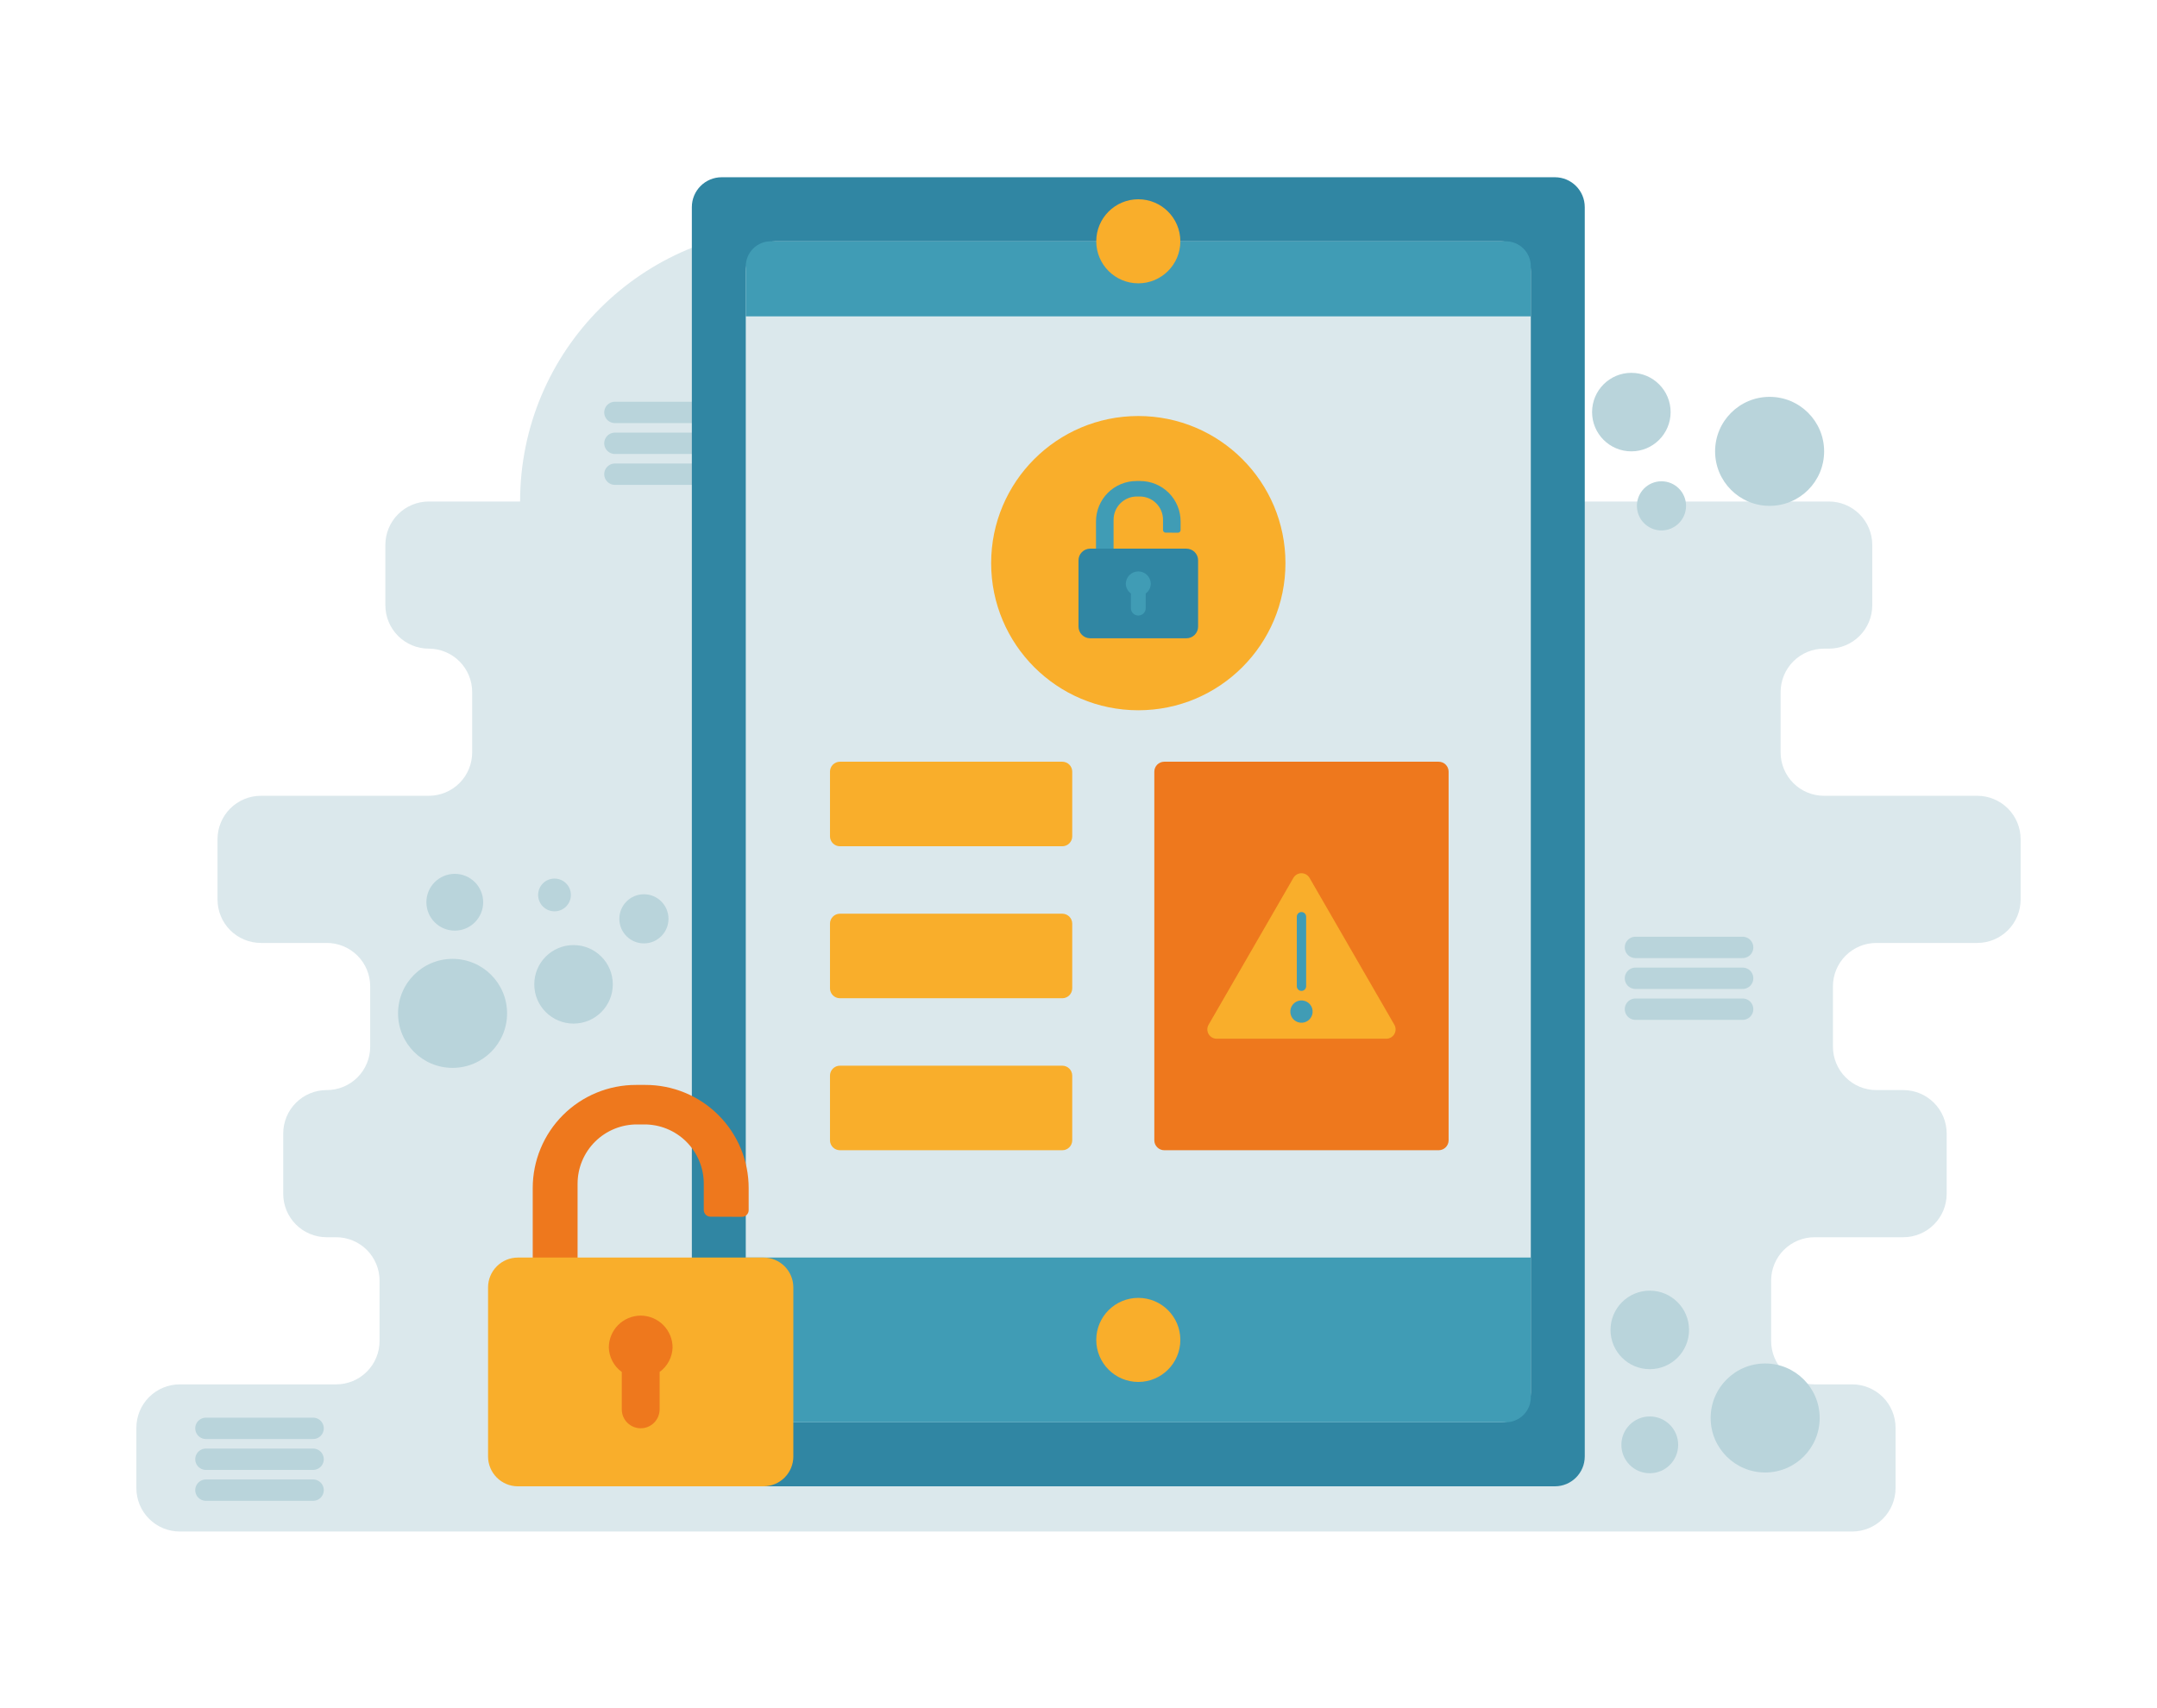 <svg width="303" height="240" viewBox="0 0 303 240" fill="none" xmlns="http://www.w3.org/2000/svg">
<path d="M111.442 108.845C132.641 108.845 149.825 91.66 149.825 70.462C149.825 49.264 132.641 32.08 111.442 32.08C90.244 32.08 73.06 49.264 73.06 70.462C73.06 91.66 90.244 108.845 111.442 108.845Z" fill="#DBE8EC"/>
<path d="M86.377 57.945H101.435" stroke="#B9D4DB" stroke-width="3" stroke-miterlimit="10" stroke-linecap="round"/>
<path d="M86.377 62.285H101.435" stroke="#B9D4DB" stroke-width="3" stroke-miterlimit="10" stroke-linecap="round"/>
<path d="M86.377 66.625H101.435" stroke="#B9D4DB" stroke-width="3" stroke-miterlimit="10" stroke-linecap="round"/>
<path d="M283.843 126.387V117.907C283.843 116.29 283.201 114.739 282.057 113.596C280.914 112.453 279.363 111.81 277.746 111.81H256.225C255.425 111.81 254.632 111.652 253.892 111.346C253.153 111.04 252.48 110.591 251.914 110.024C251.348 109.458 250.899 108.786 250.593 108.046C250.286 107.307 250.128 106.514 250.128 105.713V97.233C250.128 96.433 250.286 95.64 250.593 94.9C250.899 94.16 251.348 93.488 251.914 92.922C252.48 92.356 253.153 91.907 253.892 91.6C254.632 91.294 255.425 91.136 256.225 91.136H256.905C258.522 91.136 260.073 90.494 261.216 89.35C262.36 88.207 263.002 86.656 263.002 85.039V76.559C263.002 74.942 262.36 73.391 261.216 72.248C260.073 71.105 258.522 70.462 256.905 70.462H60.231C58.614 70.462 57.063 71.105 55.92 72.248C54.777 73.391 54.134 74.942 54.134 76.559V85.039C54.134 86.656 54.777 88.207 55.92 89.35C57.063 90.494 58.614 91.136 60.231 91.136C61.848 91.136 63.399 91.779 64.543 92.922C65.686 94.065 66.328 95.616 66.328 97.233V105.713C66.328 107.33 65.686 108.881 64.543 110.024C63.399 111.168 61.848 111.81 60.231 111.81H36.654C35.036 111.81 33.486 112.453 32.342 113.596C31.199 114.739 30.556 116.29 30.556 117.907V126.387C30.556 128.004 31.199 129.555 32.342 130.698C33.486 131.842 35.036 132.484 36.654 132.484H45.905C47.522 132.484 49.073 133.127 50.216 134.27C51.36 135.413 52.002 136.964 52.002 138.581V147.061C52.002 148.678 51.36 150.229 50.216 151.372C49.073 152.516 47.522 153.158 45.905 153.158H45.883C44.266 153.158 42.715 153.801 41.572 154.944C40.428 156.087 39.786 157.638 39.786 159.255V167.735C39.786 169.352 40.428 170.903 41.572 172.046C42.715 173.19 44.266 173.832 45.883 173.832H47.221C48.022 173.832 48.815 173.99 49.554 174.296C50.294 174.603 50.966 175.052 51.533 175.618C52.099 176.184 52.548 176.856 52.854 177.596C53.161 178.336 53.318 179.128 53.318 179.929V188.409C53.318 189.21 53.161 190.003 52.854 190.742C52.548 191.482 52.099 192.154 51.533 192.72C50.966 193.286 50.294 193.736 49.554 194.042C48.815 194.348 48.022 194.506 47.221 194.506H25.254C23.637 194.506 22.086 195.148 20.943 196.292C19.799 197.435 19.157 198.986 19.157 200.603V209.083C19.157 209.884 19.315 210.676 19.621 211.416C19.927 212.156 20.377 212.828 20.943 213.394C21.509 213.96 22.181 214.409 22.921 214.716C23.66 215.022 24.453 215.18 25.254 215.18H260.178C261.795 215.18 263.346 214.538 264.49 213.394C265.633 212.251 266.275 210.7 266.275 209.083V200.603C266.275 198.986 265.633 197.435 264.49 196.292C263.346 195.148 261.795 194.506 260.178 194.506H254.892C254.091 194.506 253.298 194.348 252.559 194.042C251.819 193.736 251.147 193.286 250.581 192.72C250.014 192.154 249.565 191.482 249.259 190.742C248.953 190.003 248.795 189.21 248.795 188.409V179.929C248.795 179.128 248.953 178.336 249.259 177.596C249.565 176.856 250.014 176.184 250.581 175.618C251.147 175.052 251.819 174.603 252.559 174.296C253.298 173.99 254.091 173.832 254.892 173.832H267.357C268.974 173.832 270.525 173.19 271.668 172.046C272.811 170.903 273.454 169.352 273.454 167.735V159.255C273.454 158.454 273.296 157.662 272.99 156.922C272.683 156.182 272.234 155.51 271.668 154.944C271.102 154.378 270.43 153.929 269.69 153.622C268.95 153.316 268.157 153.158 267.357 153.158H263.576C261.958 153.158 260.408 152.516 259.264 151.372C258.121 150.229 257.478 148.678 257.478 147.061V138.581C257.478 136.964 258.121 135.413 259.264 134.27C260.408 133.127 261.958 132.484 263.576 132.484H277.746C279.363 132.484 280.914 131.842 282.057 130.698C283.201 129.555 283.843 128.004 283.843 126.387Z" fill="#DBE8EC"/>
<path d="M218.42 24.903H101.381C99.064 24.903 97.186 26.781 97.186 29.098V204.633C97.186 206.95 99.064 208.828 101.381 208.828H218.42C220.737 208.828 222.615 206.95 222.615 204.633V29.098C222.615 26.781 220.737 24.903 218.42 24.903Z" fill="#3086A3"/>
<path d="M210.844 33.902H108.956C106.639 33.902 104.761 35.781 104.761 38.098V195.634C104.761 197.951 106.639 199.829 108.956 199.829H210.844C213.161 199.829 215.039 197.951 215.039 195.634V38.098C215.039 35.781 213.161 33.902 210.844 33.902Z" fill="#DBE8EC"/>
<path d="M159.901 99.793C171.317 99.793 180.571 90.538 180.571 79.122C180.571 67.706 171.317 58.451 159.901 58.451C148.484 58.451 139.23 67.706 139.23 79.122C139.23 90.538 148.484 99.793 159.901 99.793Z" fill="#F9AE2B"/>
<path d="M156.427 77.319V73.021C156.427 72.59 156.513 72.163 156.679 71.766C156.844 71.368 157.088 71.007 157.394 70.704C157.7 70.4 158.063 70.161 158.463 69.999C158.862 69.836 159.289 69.755 159.72 69.759H160.079C160.51 69.755 160.937 69.836 161.337 69.998C161.736 70.16 162.099 70.4 162.406 70.703C162.712 71.007 162.955 71.368 163.121 71.766C163.287 72.163 163.372 72.59 163.372 73.021V74.469C163.373 74.566 163.411 74.659 163.48 74.728C163.548 74.797 163.641 74.836 163.738 74.837L165.472 74.845C165.521 74.845 165.569 74.836 165.614 74.818C165.659 74.799 165.699 74.772 165.734 74.738C165.768 74.704 165.795 74.663 165.814 74.618C165.833 74.573 165.842 74.525 165.843 74.477V73.261C165.843 72.515 165.696 71.776 165.41 71.087C165.125 70.397 164.706 69.771 164.178 69.244C163.65 68.717 163.023 68.299 162.334 68.014C161.644 67.729 160.905 67.583 160.159 67.584H159.64C158.894 67.583 158.155 67.73 157.466 68.015C156.777 68.3 156.15 68.718 155.623 69.245C155.095 69.772 154.676 70.398 154.391 71.087C154.105 71.776 153.958 72.515 153.958 73.261V77.434L156.427 77.319Z" fill="#409CB5"/>
<path d="M166.663 89.679C167.097 89.677 167.513 89.505 167.82 89.198C168.127 88.891 168.3 88.475 168.301 88.041V78.725C168.3 78.291 168.127 77.875 167.82 77.568C167.513 77.261 167.097 77.088 166.663 77.087H153.138C152.704 77.088 152.288 77.261 151.981 77.568C151.674 77.875 151.501 78.291 151.5 78.725V88.041C151.501 88.475 151.674 88.891 151.981 89.198C152.288 89.505 152.704 89.677 153.138 89.679L166.663 89.679Z" fill="#3086A3"/>
<path d="M159.9 80.282C159.435 80.284 158.99 80.469 158.661 80.798C158.332 81.127 158.147 81.573 158.146 82.038C158.154 82.302 158.222 82.56 158.346 82.794C158.469 83.027 158.645 83.229 158.859 83.384V85.444C158.859 85.72 158.969 85.985 159.164 86.18C159.359 86.376 159.624 86.485 159.9 86.485C160.177 86.485 160.441 86.376 160.637 86.18C160.832 85.985 160.942 85.72 160.942 85.444V83.384C161.155 83.229 161.331 83.027 161.454 82.793C161.578 82.56 161.647 82.302 161.655 82.038C161.654 81.573 161.468 81.127 161.14 80.798C160.811 80.469 160.365 80.284 159.9 80.282ZM104.761 176.689V196.314C104.761 196.775 104.852 197.233 105.029 197.659C105.206 198.086 105.465 198.473 105.791 198.8C106.117 199.126 106.505 199.385 106.931 199.562C107.358 199.738 107.815 199.829 108.277 199.829H211.524C211.986 199.829 212.443 199.738 212.869 199.562C213.296 199.385 213.683 199.126 214.01 198.8C214.336 198.473 214.595 198.086 214.772 197.659C214.949 197.233 215.039 196.775 215.039 196.314V176.689H104.761ZM215.039 37.418C215.039 36.956 214.949 36.499 214.772 36.072C214.595 35.646 214.336 35.258 214.01 34.932C213.683 34.605 213.296 34.347 212.869 34.17C212.443 33.993 211.986 33.902 211.524 33.902H108.277C107.815 33.902 107.358 33.993 106.931 34.17C106.505 34.347 106.117 34.605 105.791 34.932C105.465 35.258 105.206 35.646 105.029 36.072C104.852 36.499 104.761 36.956 104.761 37.418V44.449H215.039V37.418Z" fill="#409CB5"/>
<path d="M159.901 39.808C163.162 39.808 165.806 37.164 165.806 33.902C165.806 30.641 163.162 27.997 159.901 27.997C156.639 27.997 153.995 30.641 153.995 33.902C153.995 37.164 156.639 39.808 159.901 39.808Z" fill="#F9AE2B"/>
<path d="M159.901 194.165C163.162 194.165 165.806 191.52 165.806 188.259C165.806 184.997 163.162 182.353 159.901 182.353C156.639 182.353 153.995 184.997 153.995 188.259C153.995 191.52 156.639 194.165 159.901 194.165Z" fill="#F9AE2B"/>
<path d="M149.221 107.023H117.989C117.217 107.023 116.591 107.649 116.591 108.421V117.502C116.591 118.275 117.217 118.901 117.989 118.901H149.221C149.994 118.901 150.62 118.275 150.62 117.502V108.421C150.62 107.649 149.994 107.023 149.221 107.023Z" fill="#F9AE2B"/>
<path d="M202.093 107.023H163.549C162.776 107.023 162.15 107.649 162.15 108.421V160.211C162.15 160.983 162.776 161.609 163.549 161.609H202.093C202.865 161.609 203.491 160.983 203.491 160.211V108.421C203.491 107.649 202.865 107.023 202.093 107.023Z" fill="#EE781D"/>
<path d="M149.221 128.377H117.989C117.217 128.377 116.591 129.003 116.591 129.775V138.856C116.591 139.629 117.217 140.255 117.989 140.255H149.221C149.994 140.255 150.62 139.629 150.62 138.856V129.775C150.62 129.003 149.994 128.377 149.221 128.377Z" fill="#F9AE2B"/>
<path d="M149.221 149.731H117.989C117.217 149.731 116.591 150.357 116.591 151.13V160.211C116.591 160.983 117.217 161.609 117.989 161.609H149.221C149.994 161.609 150.62 160.983 150.62 160.211V151.13C150.62 150.357 149.994 149.731 149.221 149.731Z" fill="#F9AE2B"/>
<path d="M182.821 145.942H170.908C170.678 145.942 170.452 145.882 170.253 145.767C170.054 145.652 169.889 145.487 169.774 145.287C169.659 145.088 169.598 144.862 169.598 144.632C169.598 144.402 169.659 144.176 169.774 143.977L175.73 133.661L181.686 123.344C181.801 123.145 181.967 122.98 182.166 122.865C182.365 122.75 182.591 122.689 182.821 122.689C183.051 122.689 183.277 122.75 183.476 122.865C183.675 122.98 183.84 123.145 183.955 123.344L189.912 133.661L195.868 143.977C195.983 144.176 196.043 144.402 196.043 144.632C196.043 144.862 195.983 145.088 195.868 145.287C195.753 145.487 195.587 145.652 195.388 145.767C195.189 145.882 194.963 145.942 194.733 145.942H182.821Z" fill="#F9AE2B"/>
<path d="M183.476 128.798C183.476 128.436 183.183 128.142 182.821 128.142C182.459 128.142 182.166 128.436 182.166 128.798V138.567C182.166 138.929 182.459 139.223 182.821 139.223C183.183 139.223 183.476 138.929 183.476 138.567V128.798Z" fill="#409CB5"/>
<path d="M184.381 142.285C184.466 141.423 183.837 140.655 182.975 140.57C182.114 140.485 181.346 141.114 181.261 141.976C181.176 142.837 181.805 143.605 182.666 143.69C183.528 143.776 184.296 143.146 184.381 142.285Z" fill="#409CB5"/>
<path d="M81.135 177.282V166.311C81.135 165.211 81.353 164.122 81.777 163.106C82.2 162.091 82.821 161.17 83.602 160.395C84.384 159.621 85.311 159.01 86.33 158.596C87.35 158.182 88.441 157.974 89.541 157.984H90.456C91.556 157.974 92.647 158.181 93.667 158.595C94.686 159.009 95.613 159.62 96.395 160.395C97.177 161.169 97.797 162.09 98.22 163.106C98.644 164.121 98.861 165.211 98.861 166.311V170.007C98.863 170.255 98.962 170.492 99.137 170.667C99.311 170.843 99.548 170.943 99.796 170.947L104.222 170.967C104.346 170.967 104.469 170.943 104.583 170.896C104.698 170.849 104.802 170.78 104.89 170.693C104.978 170.606 105.047 170.502 105.095 170.387C105.143 170.273 105.167 170.151 105.167 170.027V166.923C105.168 165.018 104.793 163.132 104.064 161.373C103.335 159.614 102.266 158.016 100.919 156.67C99.571 155.324 97.972 154.257 96.212 153.53C94.452 152.803 92.565 152.43 90.661 152.433H89.335C87.431 152.431 85.546 152.804 83.786 153.532C82.027 154.259 80.428 155.326 79.081 156.672C77.735 158.018 76.666 159.616 75.938 161.375C75.209 163.133 74.834 165.019 74.834 166.923V177.575L81.135 177.282Z" fill="#EE781D"/>
<path d="M107.262 208.829C108.37 208.826 109.431 208.384 110.215 207.601C110.998 206.818 111.44 205.756 111.442 204.648V180.87C111.44 179.762 110.998 178.7 110.215 177.917C109.431 177.133 108.37 176.692 107.262 176.689H72.74C71.632 176.692 70.57 177.133 69.787 177.917C69.003 178.7 68.562 179.762 68.559 180.87V204.648C68.562 205.756 69.003 206.818 69.787 207.601C70.57 208.384 71.632 208.826 72.74 208.829H107.262Z" fill="#F9AE2B"/>
<path d="M90.001 184.845C88.814 184.849 87.677 185.323 86.837 186.162C85.998 187.001 85.525 188.139 85.522 189.326C85.542 189.999 85.717 190.66 86.032 191.255C86.348 191.851 86.796 192.367 87.343 192.762V198.019C87.343 198.724 87.624 199.399 88.122 199.897C88.621 200.394 89.296 200.674 90.001 200.674C90.705 200.674 91.381 200.394 91.879 199.897C92.377 199.399 92.658 198.724 92.659 198.019V192.762C93.204 192.366 93.651 191.85 93.967 191.255C94.283 190.659 94.458 189.999 94.48 189.326C94.476 188.139 94.003 187.001 93.164 186.162C92.325 185.323 91.188 184.849 90.001 184.845Z" fill="#EE781D"/>
<path d="M28.925 200.684H43.983" stroke="#B9D4DB" stroke-width="3" stroke-miterlimit="10" stroke-linecap="round"/>
<path d="M28.925 205.024H43.983" stroke="#B9D4DB" stroke-width="3" stroke-miterlimit="10" stroke-linecap="round"/>
<path d="M28.925 209.365H43.983" stroke="#B9D4DB" stroke-width="3" stroke-miterlimit="10" stroke-linecap="round"/>
<path d="M229.736 133.111H244.794" stroke="#B9D4DB" stroke-width="3" stroke-miterlimit="10" stroke-linecap="round"/>
<path d="M229.736 137.45H244.794" stroke="#B9D4DB" stroke-width="3" stroke-miterlimit="10" stroke-linecap="round"/>
<path d="M229.736 141.791H244.794" stroke="#B9D4DB" stroke-width="3" stroke-miterlimit="10" stroke-linecap="round"/>
<path d="M63.574 150.037C67.803 150.037 71.232 146.608 71.232 142.379C71.232 138.149 67.803 134.721 63.574 134.721C59.344 134.721 55.916 138.149 55.916 142.379C55.916 146.608 59.344 150.037 63.574 150.037Z" fill="#B9D4DB"/>
<path d="M63.885 130.754C66.088 130.754 67.873 128.968 67.873 126.765C67.873 124.562 66.088 122.776 63.885 122.776C61.681 122.776 59.896 124.562 59.896 126.765C59.896 128.968 61.681 130.754 63.885 130.754Z" fill="#B9D4DB"/>
<path d="M90.453 132.548C92.359 132.548 93.905 131.002 93.905 129.096C93.905 127.189 92.359 125.643 90.453 125.643C88.546 125.643 87 127.189 87 129.096C87 131.002 88.546 132.548 90.453 132.548Z" fill="#B9D4DB"/>
<path d="M77.892 128.042C79.163 128.042 80.193 127.011 80.193 125.741C80.193 124.47 79.163 123.44 77.892 123.44C76.622 123.44 75.592 124.47 75.592 125.741C75.592 127.011 76.622 128.042 77.892 128.042Z" fill="#B9D4DB"/>
<path d="M80.567 143.816C83.613 143.816 86.083 141.346 86.083 138.3C86.083 135.253 83.613 132.784 80.567 132.784C77.52 132.784 75.051 135.253 75.051 138.3C75.051 141.346 77.52 143.816 80.567 143.816Z" fill="#B9D4DB"/>
<path d="M247.958 206.886C252.187 206.886 255.616 203.457 255.616 199.228C255.616 194.999 252.187 191.57 247.958 191.57C243.729 191.57 240.3 194.999 240.3 199.228C240.3 203.457 243.729 206.886 247.958 206.886Z" fill="#B9D4DB"/>
<path d="M231.749 206.991C233.952 206.991 235.738 205.205 235.738 203.002C235.738 200.799 233.952 199.013 231.749 199.013C229.546 199.013 227.76 200.799 227.76 203.002C227.76 205.205 229.546 206.991 231.749 206.991Z" fill="#B9D4DB"/>
<path d="M231.749 192.371C234.795 192.371 237.265 189.901 237.265 186.855C237.265 183.808 234.795 181.339 231.749 181.339C228.703 181.339 226.233 183.808 226.233 186.855C226.233 189.901 228.703 192.371 231.749 192.371Z" fill="#B9D4DB"/>
<path d="M248.583 71.074C252.812 71.074 256.24 67.645 256.24 63.416C256.24 59.187 252.812 55.758 248.583 55.758C244.353 55.758 240.925 59.187 240.925 63.416C240.925 67.645 244.353 71.074 248.583 71.074Z" fill="#B9D4DB"/>
<path d="M233.392 74.526C235.299 74.526 236.844 72.981 236.844 71.074C236.844 69.167 235.299 67.621 233.392 67.621C231.485 67.621 229.94 69.167 229.94 71.074C229.94 72.981 231.485 74.526 233.392 74.526Z" fill="#B9D4DB"/>
<path d="M229.16 63.416C232.206 63.416 234.676 60.946 234.676 57.9C234.676 54.853 232.206 52.384 229.16 52.384C226.113 52.384 223.644 54.853 223.644 57.9C223.644 60.946 226.113 63.416 229.16 63.416Z" fill="#B9D4DB"/>
</svg>
